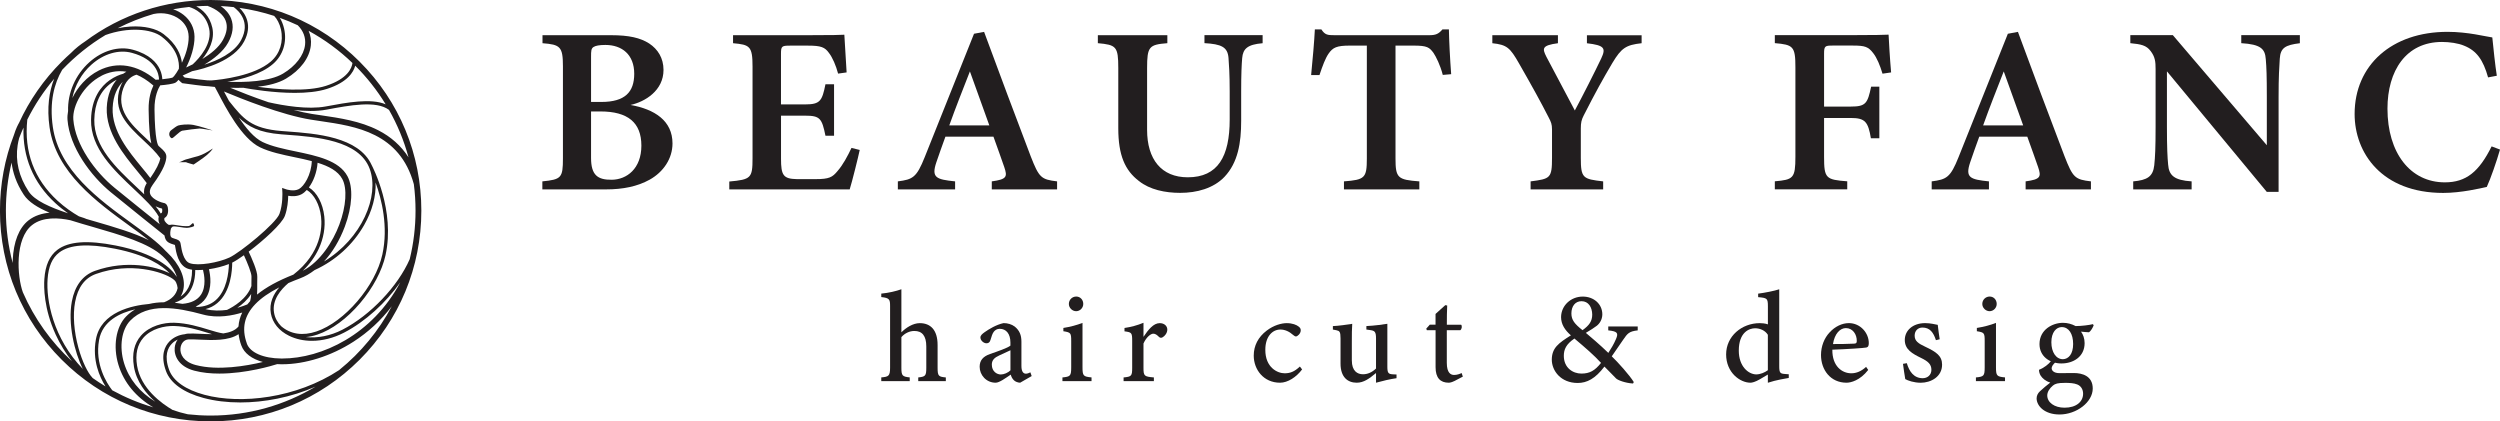 <?xml version="1.0" encoding="UTF-8"?>
<svg xmlns="http://www.w3.org/2000/svg" id="_レイヤー_2" data-name="レイヤー_2" viewBox="0 0 692.49 116.73">
  <defs>
    <style>
      .cls-1 {
        fill: #221e1f;
      }
    </style>
  </defs>
  <g id="Layer_1">
    <g>
      <g>
        <g>
          <path class="cls-1" d="M174.63,29.07c6.69,1.18,11.65,4.37,11.65,10.66,0,4.21-2.54,7.93-6.33,10.04-3.37,1.86-7.32,2.69-12.1,2.69h-17.62v-2.22c5.24-.53,5.7-.95,5.7-6.35v-25.5c0-5.5-.76-6.04-5.66-6.42v-2.22h19.01c4.97,0,8.1.73,10.55,2.3,2.39,1.58,3.96,4.05,3.96,7.32,0,5.71-5.1,8.83-9.17,9.71ZM166.56,28.24c6.59,0,9.12-2.76,9.12-7.81,0-5.33-3.42-7.98-7.98-7.98-1.67,0-2.72.2-3.3.57-.65.44-.68,1.07-.68,2.71v12.51h2.84ZM163.72,43.75c0,4.73,1.8,6.09,5.74,6.04,4.14-.04,8.2-3.06,8.2-9.45s-3.75-9.47-11.34-9.47h-2.6v12.87Z"></path>
          <path class="cls-1" d="M238.14,41.54c-.35,1.75-2.17,9.03-2.78,10.92h-33.35v-2.18c6.03-.54,6.44-.97,6.44-6.44v-25.4c0-5.68-.77-6.05-5.4-6.47v-2.22h20.92c6.65,0,9.04-.07,9.91-.13.07,1.34.37,6.57.63,10.44l-2.36.33c-.59-2.23-1.55-4.47-2.53-5.72-1.14-1.61-2.22-2.03-5.78-2.03h-4.96c-2.34,0-2.55.15-2.55,2.27v14.01h6.74c4.12,0,4.66-.99,5.58-5.58h2.38v14.26h-2.38c-.98-4.82-1.51-5.56-5.64-5.56h-6.67v11.92c0,4.56.59,5.59,4.39,5.66h5.17c3.8,0,4.67-.51,6.11-2.26,1.51-1.72,2.84-4.25,3.85-6.39l2.27.57Z"></path>
          <path class="cls-1" d="M274.72,52.46v-2.22c4.19-.57,4.37-1.27,3.45-3.98-.73-2.18-1.87-5.25-2.99-8.41h-13.3c-.84,2.36-1.78,4.88-2.53,7.15-1.4,4.19-.06,4.71,5.21,5.24v2.22h-15.86v-2.22c4.14-.53,5.19-1.07,7.45-6.73l13.65-34.16,2.79-.52c4.18,11.37,8.68,23.32,12.9,34.43,2.32,5.97,2.91,6.46,7.32,6.98v2.22h-18.07ZM268.66,19.78c-1.97,5.05-3.95,10.01-5.71,14.95h11.09l-5.38-14.95Z"></path>
          <path class="cls-1" d="M349.74,11.97c-4.18.35-5.44,1.53-5.66,4.12-.15,1.81-.28,4.23-.28,9.33v8.08c0,6.02-.87,11.53-4.64,15.5-3.05,3.18-7.64,4.42-12.26,4.42-4.15,0-8.4-.87-11.42-3.28-3.86-2.94-5.72-7.13-5.72-14.61v-16.67c0-6-.57-6.44-5.66-6.9v-2.22h19.25v2.22c-5.04.41-5.61.9-5.61,6.9v17.11c0,8.14,3.94,13.14,11.27,13.14,8.35,0,11.61-5.78,11.61-16.01v-7.69c0-5.06-.2-7.48-.33-9.38-.24-3-1.97-3.82-6.66-4.08v-2.22h16.11v2.22Z"></path>
          <path class="cls-1" d="M399.64,20.74c-.68-2.7-1.89-5.08-2.57-6.09-1.14-1.52-1.71-2.02-5.49-2.02h-5.03v31.28c0,5.38.61,5.89,6.6,6.33v2.22h-20.88v-2.22c5.77-.44,6.34-.92,6.34-6.33V12.63h-4.7c-3.66,0-4.71.52-5.91,2.24-.88,1.27-1.66,3.36-2.51,5.92h-2.31c.44-4.52.87-9.3,1.03-12.64h1.81c.99,1.54,1.75,1.6,3.68,1.6h26.2c1.8,0,2.58-.35,3.65-1.6h1.79c.04,2.88.31,8.29.63,12.4l-2.31.2Z"></path>
          <path class="cls-1" d="M454.72,11.97c-4.34.48-5.6,1.33-8.06,5.41-2.57,4.33-4.75,8.26-7.97,14.58-.62,1.21-.81,2-.81,3.62v8.13c0,5.63.55,5.89,6.19,6.53v2.22h-20.1v-2.22c5.47-.7,5.93-.88,5.93-6.53v-7.88c0-1.4-.26-2.03-.93-3.3-2.04-4.02-4.41-8.33-8.21-14.97-2.48-4.34-3.35-5.17-7.39-5.59v-2.22h18.17v2.22c-4.52.61-4.34,1.47-3.2,3.75,2.38,4.55,5.29,10.04,7.88,14.88,2.11-3.93,5.47-10.54,7.31-14.41,1.34-2.86.93-3.64-3.96-4.21v-2.22h15.15v2.22Z"></path>
          <path class="cls-1" d="M521.45,20.42c-.68-2.27-1.54-4.4-2.59-5.72-1.33-1.72-2.23-2.08-5.57-2.08h-5.67c-2.12,0-2.36.15-2.36,2.27v14.63h7.42c4.18,0,4.63-.92,5.62-5.52h2.27v14.29h-2.34c-.77-4.52-1.57-5.61-5.55-5.61h-7.42v10.78c0,5.93.49,6.32,6.42,6.76v2.22h-20.06v-2.22c5.11-.44,5.7-.85,5.7-6.76v-24.83c0-5.8-.62-6.24-5.7-6.68v-2.22h21.77c5.74,0,8.66-.07,9.74-.13.07,1.55.37,6.84.7,10.46l-2.38.35Z"></path>
          <path class="cls-1" d="M561.09,52.46v-2.22c4.19-.57,4.37-1.27,3.45-3.98-.73-2.18-1.87-5.25-2.99-8.41h-13.3c-.84,2.36-1.78,4.88-2.53,7.15-1.4,4.19-.06,4.71,5.21,5.24v2.22h-15.86v-2.22c4.14-.53,5.19-1.07,7.45-6.73l13.65-34.16,2.79-.52c4.18,11.37,8.67,23.32,12.9,34.43,2.32,5.97,2.91,6.46,7.32,6.98v2.22h-18.07ZM555.03,19.78c-1.97,5.05-3.95,10.01-5.71,14.95h11.09l-5.38-14.95Z"></path>
          <path class="cls-1" d="M637.06,11.97c-4.08.5-5.37,1.29-5.57,4.27-.15,2.4-.33,4.82-.33,10.68v26.23h-3.27l-27.66-33.39v15.4c0,5.79.15,8.49.33,10.39.22,3.05,1.69,4.38,6.51,4.69v2.22h-16.18v-2.22c3.86-.33,5.48-1.31,5.83-4.45.24-2.27.37-4.85.37-10.66v-15.99c0-2.05-.13-3.36-1.36-4.98-1.21-1.64-2.71-1.91-5.64-2.2v-2.22h11.78l26.03,30.49v-13.33c0-5.86-.09-8.25-.29-10.52-.2-2.87-1.41-4.09-6.79-4.42v-2.22h16.23v2.22Z"></path>
          <path class="cls-1" d="M692.49,41.43c-.92,3.24-2.63,8.14-3.66,10.35-1.78.39-7.07,1.66-12.07,1.66-16.99,0-24.54-11.05-24.54-21.86,0-13.54,10.31-22.76,25.72-22.76,5.7,0,10.59,1.31,12.42,1.55.31,3.04.77,7.58,1.25,10.61l-2.42.46c-1.36-4.87-3.19-7.4-6.63-8.78-1.62-.7-4.1-1.04-6.13-1.04-9.99,0-15.11,7.98-15.11,18.48,0,12.26,6.32,20.41,15.89,20.41,5.93,0,9.48-2.96,12.96-9.96l2.31.87Z"></path>
        </g>
        <g>
          <path class="cls-1" d="M254.35,105.58v-1.03c1.97-.22,2.23-.41,2.23-2.68v-5.91c0-2.91-1.14-4.31-3.34-4.28-1.26,0-2.6.6-3.56,1.7v8.48c0,2.24.27,2.46,2.31,2.68v1.03h-7.88v-1.03c2.01-.18,2.44-.35,2.44-2.71v-17.02c0-1.84-.13-2.29-2.44-2.52v-.96c2.01-.18,4.21-.71,5.57-1.21v11.93c1.27-1.27,3.19-2.54,5.09-2.54,2.95,0,4.94,1.85,4.94,6.06v6.3c0,2.33.28,2.48,2.28,2.68v1.03h-7.64Z"></path>
          <path class="cls-1" d="M282.61,106.01c-.61,0-1.39-.29-1.77-.69-.47-.46-.69-.95-.87-1.55-1.41.95-3.15,2.24-4.18,2.24-2.62,0-4.43-2.15-4.43-4.41,0-1.77.94-2.86,2.88-3.54,2.16-.75,4.85-1.67,5.64-2.32v-.87c0-2.4-1.17-3.79-2.96-3.79-.78,0-1.28.37-1.63.8-.4.51-.63,1.28-.94,2.32-.19.64-.55.89-1.12.89-.72,0-1.66-.74-1.66-1.62,0-.52.46-.96,1.19-1.47,1.13-.8,3.2-2.07,5.22-2.5,1.13,0,2.25.32,3.11.97,1.3,1.07,1.84,2.33,1.84,4.17v6.74c0,1.65.6,2.13,1.23,2.13.41,0,.86-.17,1.25-.37l.36,1.03-3.16,1.82ZM279.89,97.02c-.76.38-2.27,1.06-3.07,1.42-1.31.6-2.09,1.27-2.09,2.56,0,1.91,1.42,2.73,2.49,2.73.85,0,1.99-.47,2.67-1.15v-5.57Z"></path>
          <path class="cls-1" d="M294.29,105.58v-1.03c2.18-.22,2.43-.39,2.43-2.83v-7.26c0-2.24-.12-2.38-2.17-2.71v-.91c1.92-.31,3.69-.77,5.3-1.4v12.27c0,2.42.23,2.61,2.5,2.83v1.03h-8.05ZM298.08,86.2c-1.06,0-2.01-.93-2.01-2,0-1.2.95-2.06,2.04-2.06s1.95.86,1.95,2.06c0,1.07-.88,2-1.98,2Z"></path>
          <path class="cls-1" d="M319.63,105.58h-8.4v-1.03c2.18-.21,2.38-.39,2.38-2.67v-7.47c0-2.25-.14-2.37-2.13-2.63v-.93c1.83-.28,3.5-.71,5.26-1.44v3.9c1.31-1.96,2.76-3.8,4.49-3.8,1.32,0,2.11.83,2.11,1.78s-.69,1.81-1.32,2.15c-.38.21-.68.15-.96-.09-.55-.53-.98-.92-1.61-.92-.71,0-1.95.99-2.71,2.72v6.7c0,2.31.19,2.47,2.88,2.7v1.03Z"></path>
          <path class="cls-1" d="M360.67,102.34c-1.58,2.11-3.96,3.67-6.1,3.67-4.59,0-7.29-3.67-7.29-7.5,0-2.78,1.24-5.15,3.6-6.94,1.97-1.51,4.12-2.06,5.55-2.06,1.56,0,2.72.48,3.28.94.5.38.59.67.59,1.08,0,.88-.92,1.67-1.34,1.67-.19,0-.35-.08-.69-.36-1.18-1.05-2.39-1.56-3.61-1.56-2.17,0-4.17,1.88-4.17,5.6-.03,4.91,3.36,6.52,5.33,6.52,1.49,0,2.67-.39,4.24-1.87l.62.8Z"></path>
          <path class="cls-1" d="M386.83,104.76c-1.78.25-3.77.72-5.68,1.25v-2.68c-1.84,1.53-3.39,2.68-5.35,2.68-2.49,0-4.48-1.54-4.48-5.29v-6.98c0-1.87-.27-2.08-1.17-2.27l-.95-.18v-.96c1.58-.07,4.01-.41,5.36-.63-.1,1.2-.11,2.94-.11,5.22v4.9c0,2.98,1.55,3.85,3.09,3.85,1.26,0,2.48-.51,3.61-1.59v-8.34c0-1.87-.38-2.12-1.55-2.3l-1.12-.16v-.96c2.24-.1,4.82-.47,5.81-.63v11.86c0,1.79.27,2.07,1.58,2.14l.96.04v1.03Z"></path>
          <path class="cls-1" d="M402.81,105.56c-.61.31-1.17.45-1.51.45-2.36,0-3.65-1.37-3.65-4.28v-10.27h-2.42l-.16-.43.97-1.09h1.6v-2.98c.77-.74,1.93-1.7,2.71-2.44l.52.11c-.07,1.4-.11,3.43-.1,5.31h3.96c.32.36.21,1.2-.23,1.52h-3.74v9.04c0,2.86,1.14,3.36,2.02,3.36.81,0,1.56-.28,2.09-.53l.33.99-2.4,1.26Z"></path>
          <path class="cls-1" d="M453.67,91.51c-2.46.27-2.87.88-4.06,2.6-.94,1.34-1.91,2.74-3.16,4.59,1.67,1.59,4.96,5.25,6.1,7.13l-.21.4c-2.25-.14-4.28-.96-4.71-1.42-.43-.49-2.04-2.04-3.21-3.27-2.53,3.35-4.85,4.54-7.41,4.54-4.66,0-7.17-3.38-7.17-6.47.03-3.25,1.86-4.56,5.29-6.72-1.66-1.45-2.72-3.07-2.72-5.06.03-3.2,2.71-5.68,6.01-5.68,3.07,0,5.42,2.07,5.42,4.95-.03,1.42-.72,2.49-1.54,3.14-.71.55-1.75,1.2-3.03,1.96,1.14.96,3.91,3.29,6.23,5.55.78-1.22,1.49-2.35,2.13-3.86.69-1.62.44-2.11-2.15-2.38v-1.09h8.16v1.09ZM438.03,103.48c2.31,0,3.75-.81,5.45-2.96-1.98-2.17-4.31-4.16-7.37-6.75-2.28,1.56-2.94,3-2.94,4.79,0,3.35,2.53,4.92,4.86,4.92ZM438.07,83.43c-1.72,0-2.8,1.38-2.8,3.4,0,1.81.9,2.9,3.08,4.63,1.84-1.33,2.69-2.46,2.69-4.33-.03-2.02-1.03-3.7-2.97-3.7Z"></path>
          <path class="cls-1" d="M495.47,104.69c-.77.14-3.54.57-5.78,1.33v-2.27c-.64.4-1.56.9-2.2,1.3-1.32.77-2.2.96-2.62.96-2.88,0-6.74-2.8-6.74-7.84s4.33-8.66,9.33-8.66c.45,0,1.52.06,2.24.34v-5.02c0-2.21-.24-2.3-2.7-2.52v-.97c1.88-.25,4.44-.74,5.84-1.21v21.27c0,1.86.24,2.1,1.57,2.19l1.07.08v1.03ZM489.69,92.74c-.74-1.2-2.16-1.81-3.54-1.81-1.6,0-4.51,1.07-4.51,6.2,0,4.37,2.66,6.54,4.81,6.58,1.17,0,2.4-.54,3.24-1.16v-9.81Z"></path>
          <path class="cls-1" d="M517.48,102.48c-2.26,2.91-4.81,3.53-6.01,3.53-4.42,0-7.06-3.55-7.06-7.67,0-2.43.91-4.71,2.38-6.26,1.51-1.66,3.48-2.58,5.34-2.58,3.17,0,5.53,2.71,5.52,5.56-.03.69-.12,1.06-.67,1.2-.71.15-5.34.46-9.43.6-.06,4.59,2.71,6.54,5.24,6.54,1.45,0,2.8-.58,4.11-1.78l.58.84ZM511.3,90.88c-1.6,0-3.13,1.55-3.57,4.42,1.9,0,3.77-.01,5.76-.11.61,0,.83-.17.83-.71.04-1.87-1.13-3.6-3.02-3.6Z"></path>
          <path class="cls-1" d="M536.25,94.24c-.69-2.14-1.67-3.51-3.75-3.51-1.2,0-2.15.86-2.15,2.24,0,1.48,1.01,2.18,2.97,3.09,3.03,1.43,4.63,2.52,4.63,4.95,0,3.32-3.06,5.01-5.92,5.01-1.85,0-3.54-.59-4.28-1.01-.17-.99-.49-3.04-.63-4.23l1.06-.18c.66,2.27,1.94,4.16,4.4,4.16,1.35,0,2.41-.91,2.41-2.32,0-1.51-.88-2.33-2.83-3.28-2.46-1.2-4.54-2.35-4.54-4.99s2.22-4.67,5.64-4.67c1.53,0,2.76.36,3.49.48.11.87.37,3.12.54,3.99l-1.06.26Z"></path>
          <path class="cls-1" d="M547.32,105.58v-1.03c2.18-.22,2.43-.39,2.43-2.83v-7.26c0-2.24-.12-2.38-2.17-2.71v-.91c1.92-.31,3.69-.77,5.3-1.4v12.27c0,2.42.23,2.61,2.5,2.83v1.03h-8.05ZM551.1,86.2c-1.06,0-2.01-.93-2.01-2,0-1.2.95-2.06,2.04-2.06s1.95.86,1.95,2.06c0,1.07-.88,2-1.98,2Z"></path>
          <path class="cls-1" d="M569.38,100.33c-.76.62-1.08,1.26-1.08,1.68,0,.63.62,1.35,2.17,1.35,1.28,0,2.82-.03,3.99-.03,2.26,0,5.22.77,5.22,4.29,0,3.76-4.47,7.19-9.2,7.19-4.13,0-6.29-2.33-6.35-4.41,0-.79.32-1.45.92-2.01.76-.73,2.06-1.8,2.87-2.42-1.31-.39-2.2-1.19-2.67-1.93-.34-.54-.47-1.22-.45-1.61,1.41-.54,2.67-1.55,3.38-2.48l1.2.39ZM571.09,100.68c-3.44,0-6.16-2.05-6.16-5.37,0-4.02,3.64-5.89,6.49-5.89,1.23,0,2.41.31,3.52.9,1.61,0,3.82-.28,4.79-.53l.21.31c-.21.58-.76,1.61-1.32,1.94-.55,0-1.69-.14-2.19-.18.59.79,1,1.89,1,3.18,0,3.82-3.21,5.63-6.35,5.63ZM571.84,106.06c-1.76,0-2.56.21-3.18.73-.92.76-1.58,1.76-1.58,2.74,0,1.94,1.98,3.4,4.78,3.4,3.26,0,5.15-1.66,5.15-3.87,0-1.23-.62-2.17-1.63-2.57-.9-.37-2.07-.44-3.53-.44ZM571.1,90.6c-1.51,0-2.88,1.43-2.88,4.2s1.31,4.7,3.22,4.7c1.53-.06,2.81-1.4,2.81-4.22s-1.21-4.68-3.15-4.68Z"></path>
        </g>
      </g>
      <g>
        <path class="cls-1" d="M99.63,17.09C88.61,6.07,73.95,0,58.36,0c-12.71,0-24.79,4.03-34.8,11.49-1.24.81-2.61,1.86-3.92,3.2-.87.77-1.72,1.57-2.55,2.4-4.99,4.99-8.96,10.72-11.82,16.95-.24.41-.87,1.58-1.4,3.32-2.55,6.61-3.88,13.7-3.88,21,0,15.59,6.07,30.25,17.09,41.27,11.02,11.02,25.68,17.09,41.27,17.09s30.25-6.07,41.27-17.09c11.02-11.02,17.09-25.68,17.09-41.27s-6.07-30.25-17.09-41.27ZM49.99,96.47c.13-1.37,1.02-2.37,2.16-2.45.82-.05,1.91,0,3.18.06,3.45.16,7.98.37,10.76-1.52.12,1.01.36,2.05.75,3.11.78,2.17,2.91,3.77,5.97,4.6-4.54,1.09-12.45,2.47-18.61.84-3.35-.89-4.37-2.98-4.21-4.64ZM37.08,101.46c.69,4.25,3.31,7.52,5.95,9.82-4.3-2.61-7.32-6.29-8.67-10.71-1.38-4.54-.69-9.26,1.71-11.75,4.86-5.03,12.92-3.68,20.17-1.69,4.11,1.12,8.34.23,10.86-.56-.6,1.23-.95,2.52-1.04,3.86-.9,1.12-2.44,1.67-4.2,1.93-1.19-.16-2.6-.59-4.13-1.06-2.61-.8-5.86-1.8-9.47-1.9-2.88-.08-6.81.82-9.21,3.57-1.87,2.14-2.53,5-1.96,8.49ZM46.21,69.82c-.08-.08-.17-.16-.26-.24-2.22-2.46-5.68-4.97-9.51-7.75-8.95-6.5-20.09-14.59-21.81-26.69-.98-6.91.39-12.04,2.6-15.81,3.54-3.72,7.57-6.97,12-9.63,6.24-2.24,12.62-1.78,15.55.46,4.54,3.48,4.91,7.15,4.77,8.89-.21.38-.42.72-.61,1.02-.02.03-.04.05-.06.08-.02.02-.03.05-.05.09-.43.65-.79,1.09-.98,1.22-.34.17-1.53.35-2.89.49-.03-.68-.18-1.66-.67-2.73-.82-1.78-2.78-4.16-7.49-5.45-3.93-1.07-8.43.22-12.04,3.46-3.89,3.49-6.05,8.52-5.9,13.52-.16.86-.22,1.69-.16,2.45.57,7.55,6.45,15.52,12.02,20.07,5.12,4.18,13.26,10.69,14.85,11.96.04.33.13.67.27.99.44.97,1.41,1.25,2.12,1.47.15.05.37.11.49.16.02.1.04.22.06.34.25,1.59.85,5.32,3.54,6.25.34.12.74.21,1.16.27,0,4.31-1.67,6.41-3.19,7.43.37-.61.63-1.27.78-1.99.66-3.18-1.01-6.94-4.58-10.32ZM42.56,3.87c2.58-.55,5.36.03,7.28,1.53,1.09.85,2.39,2.38,2.42,4.79.03,2.43-.86,5.08-1.87,7.2-.26-2.13-1.38-5.12-5.08-7.95-2.02-1.54-5.35-2.31-9.14-2.09-1.18.07-2.38.23-3.57.47,3.16-1.62,6.49-2.94,9.95-3.95ZM75.95,4.42c.81.82,1.51,2.17,1.86,3.69.78,3.41-.26,6.75-2.78,8.93-4.59,3.97-13.57,5.01-16.47,5.24-.43-.03-.86-.04-1.15-.03-.4.01-3.45-.38-6.25-.77-.21-.18-.41-.38-.57-.55.19-.09.42-.19.64-.29.54-.24,1.22-.55,1.99-.92,3.34-.66,11.53-2.81,14.41-8.25,2.35-4.44.42-7.59-1.3-9.29,3.31.47,6.52,1.22,9.62,2.23ZM85.51,8.55c4.43,2.42,8.51,5.42,12.12,8.9-.17,1.33-1.24,4.37-7.35,6.33-5.29,1.7-13.65.98-18.89.26,2.93-.34,5.76-1.02,7.84-2.26,3.98-2.37,6.48-5.71,6.87-9.16.16-1.43-.05-2.8-.61-4.07ZM84.5,12.43c-.33,2.9-2.61,5.87-6.09,7.95-3.79,2.26-10.65,2.46-15.42,2.27,3.99-.67,9.31-2.06,12.63-4.93,2.78-2.41,3.93-6.08,3.07-9.82-.26-1.12-.67-2.13-1.19-2.96,1.7.61,3.36,1.3,4.98,2.06,1.55,1.55,2.25,3.42,2.02,5.42ZM77.91,90.39c-1.05-1.05-1.74-2.31-1.99-3.71-.65-3.56,1.86-6.49,3.96-8.27,1.01-.44,2.09-.88,3.24-1.31,1.39-.52,2.74-1.3,4.03-2.29,5.79-2.64,10.61-7.02,13.71-12.46,2.25-3.94,3.34-8.11,3.17-11.8,1.67,4.6,3.58,12.21,1.88,19.95-1.92,8.74-10.46,18.7-18.28,21.32-3.77,1.27-7.13.77-9.72-1.44ZM48.59,83.76c1.81-.56,5.46-2.51,5.5-8.97.25.01.52.02.78.02.44,0,.89-.02,1.36-.06.34,1.33.95,4.6-.56,6.88-.97,1.47-2.69,2.32-5.13,2.53-.69-.12-1.39-.21-2.09-.29.05-.04.09-.08.14-.12ZM44.83,58.92c-.11.07-.21.14-.3.22-.39-.66-.87-1.32-1.43-1.99.73.34,1.4.54,1.79.63.09.32.07.95-.06,1.14ZM34.19,24.36c.96-2.61,2.67-3.42,3.64-3.67,1.42.6,2.92,1.52,4.48,2.85l.18.16c-.63,1.3-1.36,3.49-1.32,6.63.06,5.05.36,7.81.74,9.37-.49-.48-1-.95-1.52-1.44-4.14-3.88-8.42-7.9-6.21-13.9ZM38.05,47.44c.97,1.18,1.89,2.3,2.6,3.28-.78,1.26-.86,2.31-.7,3.11-.7-.68-1.43-1.37-2.19-2.08-5.52-5.2-11.77-11.09-11.64-18.55.08-4.56,1.65-7.99,4.67-10.18.52-.38,1.05-.69,1.54-.94-1.35,1.59-2.61,4.05-2.76,7.76-.27,6.98,4.79,13.12,8.48,17.6ZM41.64,49.32c-.68-.91-1.48-1.89-2.33-2.91-3.72-4.52-8.36-10.14-8.11-16.5.14-3.6,1.42-5.86,2.8-7.26-.24.41-.46.87-.66,1.4-2.42,6.56,2.08,10.79,6.44,14.87,1.77,1.66,3.45,3.24,4.62,4.92-.23,1.33-1.15,3.16-2.77,5.48ZM43.11,22.09c-5.09-4.22-10.67-5.13-15.74-2.56-3.39,1.72-5.9,4.64-7.33,7.63.69-3.49,2.54-6.79,5.3-9.26,3.38-3.03,7.57-4.25,11.2-3.26,6.63,1.8,7.46,5.77,7.51,7.39-.32.03-.63.05-.94.07ZM28.11,20.98c1.78-.9,4.13-1.57,6.89-1.12-.28.16-.56.34-.86.56-.95.26-2.39.8-3.85,1.85-2.26,1.63-4.97,4.84-5.07,10.92-.13,7.86,6.27,13.9,11.93,19.23,2.85,2.69,5.57,5.25,6.83,7.6-.19.63-.08,1.36.21,1.96l.04.07s.03.04.05.08c-3.2-2.56-8.72-6.99-12.54-10.11-5.31-4.33-10.9-11.87-11.43-18.93-.28-3.78,2.79-9.54,7.81-12.09ZM47.33,63.35l.02-.06c.16-.27.36-.49.58-.55.62-.16,3.08.42,3.84.38.77-.03,1.94-.36,1.99-.52s-.13-.83-.33-.79c-.21.03-.72.73-1.08.79s-1.58.08-2.7-.12c-1.13-.21-2.09-.29-2.23-.24-.09.03-.36.08-.65.06-.6-.3-1.03-.91-1.14-1.07-.06-.15-.28-.74.04-.92.94-.53,1-1.98.82-2.82-.24-1.08-.88-1.25-1.14-1.27-.5-.07-3.07-.89-3.7-2.37-.32-.76-.11-1.62.64-2.65,3.26-4.44,3.72-6.52,3.79-7.7.06-1.09-.75-1.81-1.6-2.58-.17-.15-.35-.31-.53-.48-.24-.23-1.04-1.63-1.15-10.12-.05-3.72,1.1-5.92,1.59-6.68,1.5-.13,3.5-.36,4.23-.75.21-.11.5-.38.83-.78.22.24.5.5.86.79l.17.14.22.03c1,.14,6.03.84,6.76.81.04,0,.09,0,.14,0,.21.03.9.11,1.91.2.21.36.53.99.86,1.61,2.14,4.11,6.58,12.67,11.67,15.12,2.72,1.31,6.2,2.04,9.57,2.74,1.6.33,3.22.67,4.76,1.08-.14,3.83-2.16,6.98-3.57,7.74-1.44.77-3.49.08-3.51.08l-1.14-.4.07,1.21s.17,3.32-.81,5.99c-.96,2.61-10.82,10.69-13.88,12.1-3.01,1.38-8.56,2.39-10.95,1.56-1.78-.61-2.28-3.78-2.47-4.97-.05-.28-.08-.49-.12-.64-.2-.76-.96-.99-1.57-1.17-.48-.14-.97-.29-1.1-.59-.32-.7-.08-1.81.03-2.18ZM83.91,74.97c1.89-1.83,3.35-3.86,4.38-6.06,1.34-2.88,1.87-5.98,1.54-8.96-.4-3.62-2.04-6.65-4.27-8.03,1.23-1.67,2.22-4.14,2.41-6.84,3.06.95,5.63,2.26,6.84,4.5,1.41,2.6,1.08,7.56-.82,12.64-1.76,4.68-5.27,10.27-10.07,12.76ZM54.6,85.02c-.13-.03-.26-.06-.39-.1,1.2-.55,2.15-1.35,2.84-2.4,1.77-2.71,1.23-6.27.83-7.95,1.94-.28,3.92-.8,5.53-1.43-.06,2.22-.55,7.41-3.79,10.12-1.34,1.12-3.02,1.71-5.01,1.76ZM60.2,83.95c3.78-3.17,4.12-9.15,4.12-11.2.78-.38,1.92-1.11,3.24-2.05.97,2.09,2.15,4.98,2.1,5.93-.03.52-.03,1.17-.02,1.92,0,.22,0,.45,0,.69-1.26,3.54-4.88,5.69-6.76,6.6-1.84.25-3.93.29-5.96-.22,1.24-.31,2.33-.87,3.28-1.67ZM69.58,81.42c-.05.77-.13,1.48-.29,1.98-.28.3-.54.61-.78.92-.39.16-1.4.57-2.78.94,1.36-.92,2.82-2.19,3.85-3.84ZM71.25,78.54c0-.7,0-1.36.02-1.83.09-1.58-1.61-5.37-2.39-7,4.16-3.14,9.22-7.71,10.03-9.92.74-2.02.9-4.26.92-5.56.98.17,2.46.24,3.72-.44.48-.26.96-.65,1.43-1.17,2.02,1.19,3.57,4.06,3.95,7.42.32,2.87.16,9.96-7.66,16.03-4.3,1.7-7.63,3.53-10.07,5.53.06-.99.06-2.06.05-3.06ZM102.4,46.76c2.79,7.55-2.17,19.36-12.66,25.67,2.34-2.54,4.34-5.85,5.77-9.65,2.09-5.58,2.37-10.94.73-13.98-2.35-4.35-8.42-5.62-14.3-6.85-3.27-.68-6.66-1.39-9.2-2.61-2.37-1.14-4.64-3.87-6.58-6.79,2.56,2.53,5.62,4.18,11.77,4.66.5.04,1.03.08,1.58.12,7.94.59,19.95,1.47,22.89,9.43ZM66.82,11.05c-1.93,3.64-6.59,5.74-10.24,6.87,2.56-1.54,5.21-3.58,6.61-6.11,1.33-2.4,1.61-4.63.84-6.64-.51-1.33-1.5-2.52-2.88-3.49,1.21.06,2.4.16,3.59.29,1.53,1.13,4.66,4.19,2.08,9.07ZM62.51,5.76c.59,1.53.34,3.3-.74,5.27-1.18,2.14-3.45,3.93-5.74,5.33,1.79-2.2,3.53-5.33,2.78-8.7-.73-3.26-2.72-4.99-4.46-5.9,1.04-.07,2.08-.12,3.13-.13,2.58.92,4.36,2.38,5.04,4.13ZM57.92,7.86c.94,4.21-2.63,8.19-4.53,9.96-.66.34-1.28.63-1.83.88,1.25-2.48,2.36-5.67,2.32-8.54-.03-2.38-1.11-4.53-3.04-6.05-.86-.67-1.83-1.19-2.88-1.54,1.46-.27,2.93-.49,4.42-.64,1.66.49,4.64,1.92,5.53,5.92ZM22.98,102.24c-8.32-8.6-10.21-19.13-9.8-24.91.25-3.55,1.28-5.9,3.23-7.39,2.87-2.19,7.92-2.54,15.43-1.05,8.8,1.74,13.11,4.69,15.15,6.8-3.79-1.88-11.9-3.8-20.7-.66-3.38,1.21-5.58,4.14-6.39,8.48-1.14,6.15.72,14.04,3.07,18.74ZM25.68,104.72c-1.4-1.43-2.92-4.63-3.95-8.36-1.25-4.53-1.59-9.16-.93-12.69.75-4.07,2.7-6.69,5.8-7.79,9.6-3.43,18.58-.53,21.2,1.32.72.51.91.86.91.99h.05c.24.54.39,1.07.44,1.59,0,.01,0,.02,0,.04-.37,1.78-1.67,3.13-3.75,3.91-1.5,0-2.89.17-4.18.47-4.58.4-13.33,2.17-14.71,9.84-1.03,5.72.99,10.33,2.67,13-1.21-.73-2.39-1.5-3.54-2.31ZM27.44,94.19c.95-5.29,5.81-7.55,10.03-8.51-.95.56-1.8,1.22-2.57,2.01-2.8,2.9-3.65,8.27-2.1,13.35,1.49,4.91,4.87,8.96,9.65,11.79-3.98-1.17-7.79-2.76-11.36-4.72-1.52-1.96-4.86-7.19-3.65-13.92ZM68.37,95.12c-1.49-4.14-.71-7.71,2.36-10.89,1.59-1.65,3.79-3.19,6.63-4.63-1.6,1.87-2.86,4.34-2.33,7.25.47,2.6,2.26,4.79,5.02,6.15,1.91.94,4.08,1.41,6.35,1.41,2.9,0,5.97-.76,8.88-2.26,5.88-3.03,11.65-8.33,15.6-13.96-7.68,14.5-21.79,21.12-32.72,21.12-.08,0-.16,0-.24,0-4.99-.04-8.65-1.64-9.56-4.17ZM113.49,71.79c-3.25,7.45-10.83,15.51-18.63,19.53-3.31,1.71-6.92,2.4-10.16,2.05,1.03-.09,2.11-.32,3.21-.69,4-1.34,8.2-4.44,11.84-8.72,3.53-4.16,6.1-8.99,7.04-13.27,2.72-12.37-3.53-24.36-3.85-24.98-3.56-7.84-15.44-8.71-23.37-9.3-.55-.04-1.07-.08-1.57-.12-8.44-.66-10.68-3.47-14.4-8.12-.06-.08-.12-.15-.18-.23-.52-.95-.99-1.84-1.38-2.6,4.69,1.98,16.03,6.52,24.12,7.81.86.14,1.72.26,2.64.4,9.77,1.43,21.92,3.21,25.83,17.47.31,2.4.47,4.85.47,7.34,0,4.63-.56,9.12-1.61,13.43ZM113.14,43.56c-2.05-3.19-4.83-5.67-8.38-7.48-5-2.56-10.7-3.39-15.73-4.13-.91-.13-1.78-.26-2.62-.39-1.57-.25-3.29-.63-5.06-1.1,3.06.34,6.28.44,9.03-.08,6.53-1.22,13.84-2.59,17.37.06,2.32,4.08,4.14,8.48,5.4,13.12ZM106.84,28.9c-4.1-1.75-10.68-.52-16.63.59-4.93.92-11.66-.23-15.84-1.17-4.14-1.41-8.02-2.94-10.61-4.01.6.02,1.22.03,1.86.03.57,0,1.16,0,1.75-.03,2.3.42,8.34,1.42,14.29,1.42,3.19,0,6.35-.29,8.89-1.1,5.75-1.84,7.39-4.69,7.84-6.43,3.22,3.21,6.06,6.8,8.44,10.7ZM13.73,35.27c1.78,12.48,13.09,20.7,22.18,27.3,1.9,1.38,3.71,2.69,5.31,3.96-4.23-2.09-9.67-3.67-14.98-5.21-.76-.22-1.52-.44-2.28-.66h0c-.11-.06-.89-.38-2.1-.74-1.79-1.03-3.88-2.45-5.91-4.31-6.5-5.98-9.32-13.54-8.39-22.48,2.03-4.07,4.53-7.86,7.44-11.3-1.39,3.53-2.05,7.95-1.27,13.45ZM4.89,40.21c.11-.71.26-1.37.42-1.96.37-.98.77-1.95,1.2-2.9-.13,4.03.53,7.82,1.97,11.29,1.48,3.57,3.79,6.81,6.86,9.63,1.18,1.08,2.37,2.01,3.51,2.81-5.01-1.66-9.27-3.54-10.91-6.04-2.7-4.1-3.73-8.42-3.05-12.83ZM3.21,45.04c.32,2.65,1.27,5.7,3.37,8.89,1.33,2.03,3.9,3.61,7.15,4.99-2.06.18-4.12.78-5.83,2.12-2.62,2.04-4.17,5.95-4.37,10.99-.01.27-.02.55-.02.82-1.22-4.63-1.88-9.49-1.88-14.5,0-4.59.55-9.05,1.58-13.32ZM6.34,80.99c-1.62-4.48-2.27-14.89,2.56-18.66,3-2.35,7.44-2.01,10.61-1.32,2.01.64,4.13,1.25,6.28,1.87,7.6,2.2,15.46,4.48,19.31,8.12,1.99,1.88,3.32,3.86,3.89,5.72-1.54-2.39-5.74-6.51-16.97-8.72-7.78-1.54-13.06-1.14-16.15,1.22-2.14,1.64-3.32,4.27-3.58,8.05-.16,2.22-.17,8.17,3.13,15.4,1.21,2.64,2.72,5.12,4.51,7.4-5.75-5.31-10.41-11.79-13.58-19.07ZM51.96,114.74c-1.46-.32-2.85-.72-4.17-1.2-3.05-1.79-8.79-5.92-9.82-12.23-.53-3.22.06-5.83,1.74-7.75,2.2-2.51,5.84-3.33,8.5-3.26,3.49.1,6.54,1.03,9.23,1.86.45.14.89.27,1.31.4-1.16,0-2.3-.05-3.35-.1-1.32-.06-2.46-.11-3.36-.05-.3.02-.6.08-.88.17-1.42.14-3.02.77-4.19,1.96-1.34,1.36-2.6,3.9-.97,8.3,1.23,3.31,4.92,5.94,10.4,7.4,3.09.83,6.54,1.24,10.16,1.24,3.32,0,6.78-.35,10.24-1.05,3.71-.75,7.27-1.88,10.61-3.34-8.5,5.09-18.44,8.02-29.04,8.02-2.17,0-4.3-.13-6.41-.36ZM94.03,102.46c-11.99,7.91-27.38,9.58-37.38,6.9-5.19-1.39-8.66-3.82-9.78-6.85-1.47-3.96-.39-6.18.77-7.35.47-.48,1.02-.84,1.58-1.11-.45.63-.75,1.41-.83,2.26-.21,2.22,1.08,5.21,5.41,6.36,2.21.59,4.6.81,6.98.81,7.39,0,14.67-2.19,16-2.62.37.02.75.03,1.14.04.08,0,.16,0,.23,0,6.38,0,13.57-2.27,19.74-6.24,4.11-2.64,7.69-5.96,10.64-9.84-3.61,6.81-8.56,12.8-14.51,17.62Z"></path>
        <path class="cls-1" d="M58.93,41.14c-3.56,2.38-4.27,2.04-7.51,3.05-.54.17-1.18.57-1.78.75.78.01,1.86-.02,1.86-.02.19.14,2.12.66,2.12.66,0,0,2.72-1.79,3.69-2.64,1.42-1.24,1.62-1.79,1.62-1.79Z"></path>
        <path class="cls-1" d="M55.34,35.6c.45,0,3.59.53,3.59.53,0,0-3.7-1.24-5.39-1.53-1.69-.29-3.51-.03-4.17.16-.38.11-1.26.76-1.96,1.31-.65.51-.72,1.49-.12,2.05.11.1.22.17.33.17.41,0,2.1-1.93,2.86-2.09.76-.16,4.41-.61,4.86-.61Z"></path>
      </g>
    </g>
  </g>
</svg>
